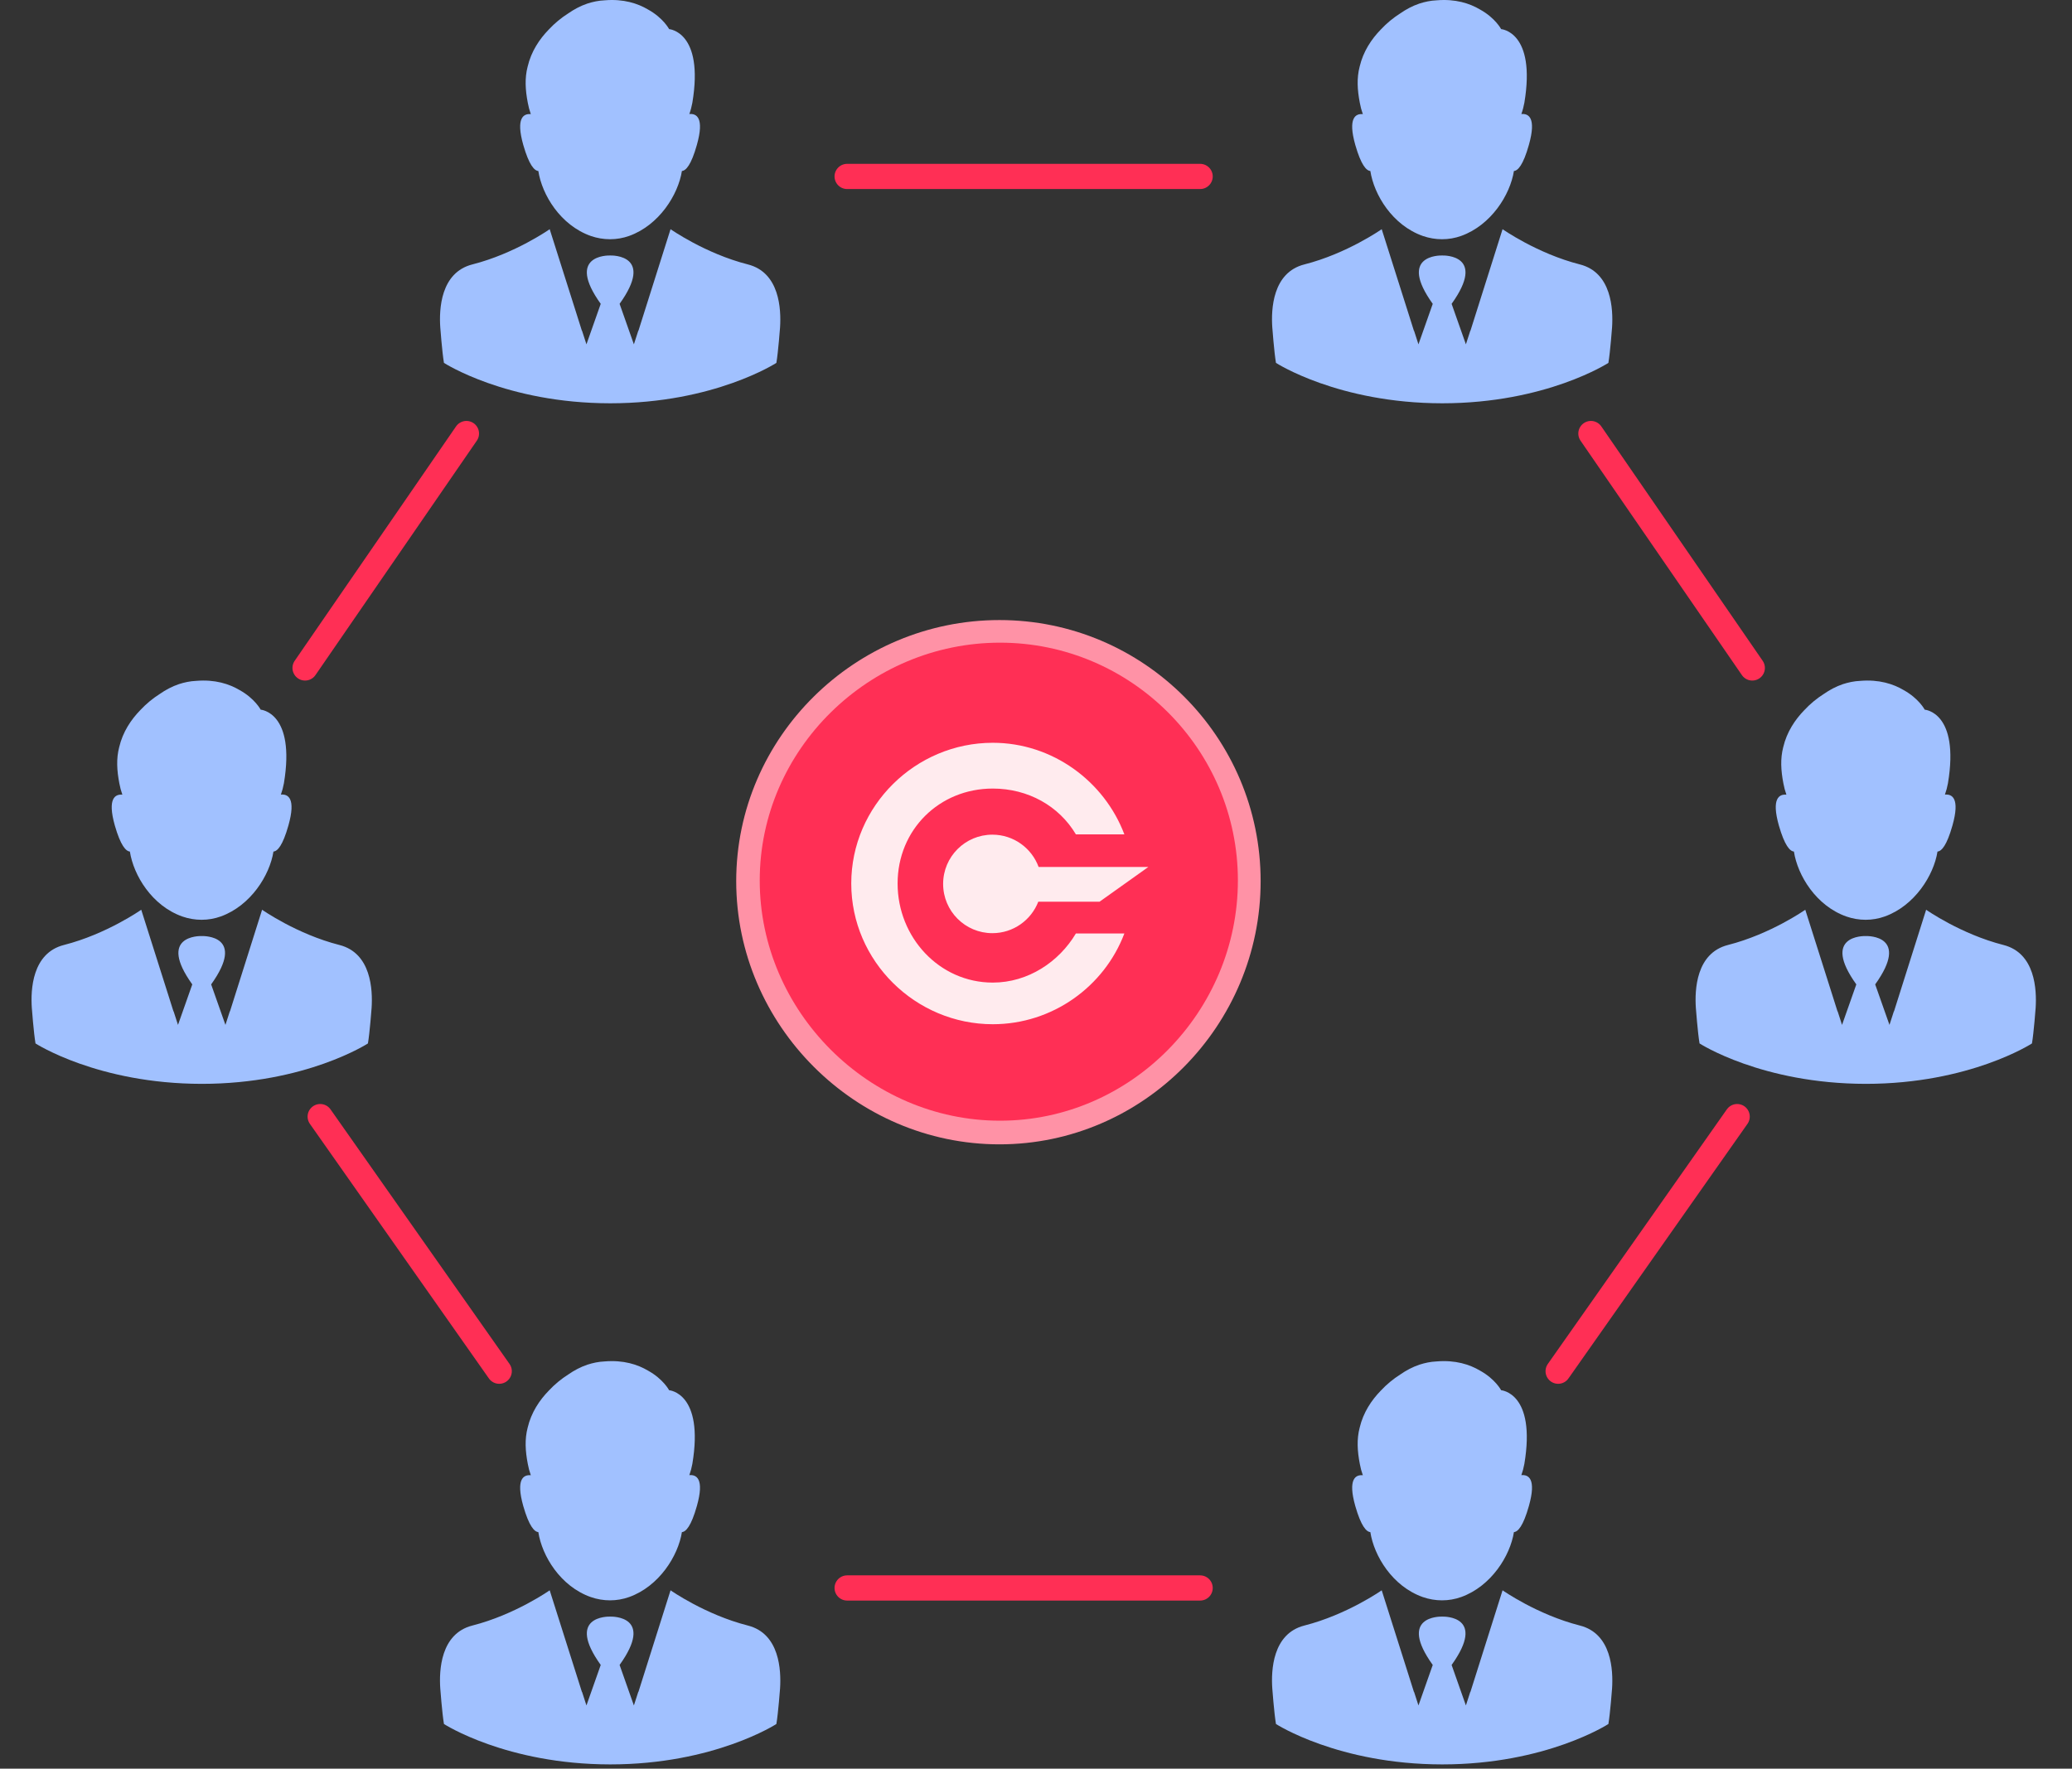<svg width="390" height="333" viewBox="0 0 390 333" fill="none" xmlns="http://www.w3.org/2000/svg">
<rect x="0" y="0" width="390" height="333" fill="#333333" stroke="none"/>
<path d="M57.422 125.759L87.794 81.625" stroke="#FF2F55" stroke-width="4.746" stroke-linecap="round"/>
<path d="M329.822 125.759L299.45 81.625" stroke="#FF2F55" stroke-width="4.746" stroke-linecap="round"/>
<path d="M60.27 210.231L93.963 258.162" stroke="#FF2F55" stroke-width="4.746" stroke-linecap="round"/>
<path d="M326.975 210.231L293.281 258.162" stroke="#FF2F55" stroke-width="4.746" stroke-linecap="round"/>
<g clip-path="url(#clip0)">
<path d="M24.447 160.326C25.139 164.822 28.613 170.544 34.32 172.557C36.663 173.374 39.225 173.39 41.568 172.541C47.18 170.513 50.765 164.806 51.472 160.326C52.227 160.263 53.217 159.209 54.286 155.421C55.748 150.248 54.192 149.478 52.871 149.604C53.123 148.896 53.312 148.173 53.437 147.481C55.67 134.071 49.067 133.615 49.067 133.615C49.067 133.615 47.966 131.508 45.089 129.92C43.156 128.773 40.467 127.892 36.93 128.191C35.782 128.238 34.697 128.474 33.675 128.804C32.371 129.244 31.176 129.889 30.091 130.644C28.77 131.477 27.513 132.514 26.412 133.694C24.667 135.486 23.111 137.797 22.435 140.674C21.869 142.828 21.995 145.076 22.466 147.497C22.592 148.204 22.781 148.912 23.032 149.619C21.712 149.494 20.155 150.264 21.617 155.436C22.702 159.209 23.692 160.263 24.447 160.326Z" fill="#A1C1FF"/>
<path d="M63.892 177.918C55.859 175.874 49.334 171.283 49.334 171.283L44.24 187.398L43.282 190.432L43.266 190.385L42.433 192.963L39.744 185.338C46.347 176.126 38.408 176.22 37.968 176.236C37.528 176.22 29.588 176.126 36.191 185.338L33.503 192.963L32.67 190.385L32.654 190.432L31.695 187.398L26.585 171.283C26.585 171.283 20.061 175.874 12.027 177.918C6.038 179.443 5.755 186.36 5.99 189.772C5.99 189.772 6.336 194.41 6.682 196.453C6.682 196.453 18.379 204.047 37.968 204.063C57.556 204.063 69.253 196.453 69.253 196.453C69.599 194.41 69.945 189.772 69.945 189.772C70.165 186.36 69.882 179.443 63.892 177.918Z" fill="#A1C1FF"/>
</g>
<g clip-path="url(#clip1)">
<path d="M337.659 160.326C338.351 164.822 341.825 170.544 347.532 172.557C349.875 173.374 352.437 173.39 354.78 172.541C360.392 170.513 363.977 164.806 364.684 160.326C365.439 160.263 366.429 159.209 367.498 155.421C368.96 150.248 367.404 149.478 366.083 149.604C366.335 148.896 366.523 148.173 366.649 147.481C368.882 134.071 362.279 133.615 362.279 133.615C362.279 133.615 361.178 131.508 358.301 129.92C356.367 128.773 353.679 127.892 350.142 128.191C348.994 128.238 347.909 128.474 346.887 128.804C345.583 129.244 344.388 129.889 343.303 130.644C341.982 131.477 340.725 132.514 339.624 133.694C337.879 135.486 336.323 137.797 335.647 140.674C335.081 142.828 335.206 145.076 335.678 147.497C335.804 148.204 335.993 148.912 336.244 149.619C334.923 149.494 333.367 150.264 334.829 155.436C335.914 159.209 336.904 160.263 337.659 160.326Z" fill="#A1C1FF"/>
<path d="M377.104 177.918C369.071 175.874 362.546 171.283 362.546 171.283L357.452 187.398L356.493 190.432L356.478 190.385L355.644 192.963L352.956 185.338C359.559 176.126 351.62 176.22 351.18 176.236C350.739 176.22 342.8 176.126 349.403 185.338L346.715 192.963L345.882 190.385L345.866 190.432L344.907 187.398L339.797 171.283C339.797 171.283 333.273 175.874 325.239 177.918C319.249 179.443 318.967 186.36 319.202 189.772C319.202 189.772 319.548 194.41 319.894 196.453C319.894 196.453 331.591 204.047 351.18 204.063C370.768 204.063 382.465 196.453 382.465 196.453C382.811 194.41 383.157 189.772 383.157 189.772C383.377 186.36 383.094 179.443 377.104 177.918Z" fill="#A1C1FF"/>
</g>
<g clip-path="url(#clip2)">
<path d="M101.327 32.193C102.019 36.69 105.493 42.412 111.2 44.425C113.542 45.242 116.105 45.258 118.448 44.409C124.06 42.381 127.645 36.674 128.352 32.193C129.107 32.13 130.097 31.077 131.166 27.288C132.628 22.116 131.072 21.346 129.751 21.471C130.003 20.764 130.191 20.041 130.317 19.349C132.55 5.939 125.947 5.483 125.947 5.483C125.947 5.483 124.846 3.376 121.969 1.788C120.035 0.64 117.347 -0.24 113.81 0.059C112.662 0.106 111.577 0.342 110.555 0.672C109.251 1.112 108.056 1.757 106.971 2.511C105.65 3.345 104.393 4.382 103.292 5.561C101.547 7.353 99.991 9.665 99.315 12.541C98.749 14.695 98.874 16.944 99.346 19.365C99.472 20.072 99.66 20.779 99.912 21.487C98.591 21.361 97.035 22.132 98.497 27.304C99.582 31.077 100.572 32.13 101.327 32.193Z" fill="#A1C1FF"/>
<path d="M140.772 49.785C132.739 47.742 126.214 43.151 126.214 43.151L121.12 59.265L120.161 62.3L120.146 62.252L119.312 64.831L116.624 57.206C123.227 47.993 115.288 48.087 114.848 48.103C114.407 48.087 106.468 47.993 113.071 57.206L110.383 64.831L109.549 62.252L109.534 62.3L108.575 59.265L103.465 43.151C103.465 43.151 96.941 47.742 88.907 49.785C82.918 51.31 82.635 58.228 82.87 61.639C82.87 61.639 83.216 66.277 83.562 68.321C83.562 68.321 95.259 75.914 114.848 75.93C134.436 75.93 146.133 68.321 146.133 68.321C146.479 66.277 146.825 61.639 146.825 61.639C147.045 58.228 146.762 51.31 140.772 49.785Z" fill="#A1C1FF"/>
</g>
<g clip-path="url(#clip3)">
<path d="M101.327 288.458C102.019 292.954 105.493 298.677 111.2 300.689C113.542 301.507 116.105 301.522 118.448 300.673C124.06 298.645 127.645 292.939 128.352 288.458C129.107 288.395 130.097 287.342 131.166 283.553C132.628 278.381 131.072 277.61 129.751 277.736C130.003 277.028 130.191 276.305 130.317 275.614C132.55 262.203 125.947 261.747 125.947 261.747C125.947 261.747 124.846 259.641 121.969 258.053C120.035 256.905 117.347 256.025 113.81 256.323C112.662 256.371 111.577 256.606 110.555 256.937C109.251 257.377 108.056 258.021 106.971 258.776C105.65 259.609 104.393 260.647 103.292 261.826C101.547 263.618 99.991 265.929 99.315 268.806C98.749 270.96 98.874 273.208 99.346 275.629C99.472 276.337 99.66 277.044 99.912 277.752C98.591 277.626 97.035 278.396 98.497 283.569C99.582 287.342 100.572 288.395 101.327 288.458Z" fill="#A1C1FF"/>
<path d="M140.772 306.05C132.739 304.006 126.214 299.416 126.214 299.416L121.12 315.53L120.161 318.564L120.146 318.517L119.312 321.096L116.624 313.471C123.227 304.258 115.288 304.352 114.848 304.368C114.407 304.352 106.468 304.258 113.071 313.471L110.383 321.096L109.549 318.517L109.534 318.564L108.575 315.53L103.465 299.416C103.465 299.416 96.941 304.006 88.907 306.05C82.918 307.575 82.635 314.493 82.87 317.904C82.87 317.904 83.216 322.542 83.562 324.586C83.562 324.586 95.259 332.179 114.848 332.195C134.436 332.195 146.133 324.586 146.133 324.586C146.479 322.542 146.825 317.904 146.825 317.904C147.045 314.493 146.762 307.575 140.772 306.05Z" fill="#A1C1FF"/>
</g>
<g clip-path="url(#clip4)">
<path d="M257.932 32.193C258.624 36.689 262.098 42.412 267.805 44.424C270.147 45.242 272.71 45.258 275.053 44.408C280.665 42.38 284.25 36.674 284.957 32.193C285.712 32.13 286.702 31.077 287.771 27.288C289.233 22.116 287.677 21.345 286.356 21.471C286.608 20.764 286.796 20.04 286.922 19.349C289.155 5.938 282.552 5.482 282.552 5.482C282.552 5.482 281.451 3.376 278.574 1.788C276.64 0.64 273.952 -0.24 270.415 0.059C269.267 0.106 268.182 0.341 267.16 0.672C265.856 1.112 264.661 1.756 263.576 2.511C262.255 3.344 260.998 4.382 259.897 5.561C258.152 7.353 256.596 9.664 255.92 12.541C255.354 14.695 255.479 16.943 255.951 19.364C256.077 20.072 256.265 20.779 256.517 21.487C255.196 21.361 253.64 22.131 255.102 27.304C256.187 31.077 257.177 32.13 257.932 32.193Z" fill="#A1C1FF"/>
<path d="M297.377 49.785C289.343 47.742 282.819 43.151 282.819 43.151L277.725 59.265L276.766 62.3L276.751 62.252L275.917 64.831L273.229 57.206C279.832 47.993 271.893 48.087 271.453 48.103C271.012 48.087 263.073 47.993 269.676 57.206L266.988 64.831L266.154 62.252L266.139 62.3L265.18 59.265L260.07 43.151C260.07 43.151 253.546 47.742 245.512 49.785C239.522 51.31 239.239 58.228 239.475 61.639C239.475 61.639 239.821 66.277 240.167 68.321C240.167 68.321 251.864 75.914 271.453 75.93C291.041 75.93 302.738 68.321 302.738 68.321C303.084 66.277 303.43 61.639 303.43 61.639C303.65 58.228 303.367 51.31 297.377 49.785Z" fill="#A1C1FF"/>
</g>
<g clip-path="url(#clip5)">
<path d="M257.932 288.458C258.624 292.954 262.098 298.677 267.805 300.689C270.147 301.507 272.71 301.522 275.053 300.673C280.665 298.645 284.25 292.939 284.957 288.458C285.712 288.395 286.702 287.342 287.771 283.553C289.233 278.381 287.677 277.61 286.356 277.736C286.608 277.028 286.796 276.305 286.922 275.614C289.155 262.203 282.552 261.747 282.552 261.747C282.552 261.747 281.451 259.641 278.574 258.053C276.64 256.905 273.952 256.025 270.415 256.323C269.267 256.371 268.182 256.606 267.16 256.937C265.856 257.377 264.661 258.021 263.576 258.776C262.255 259.609 260.998 260.647 259.897 261.826C258.152 263.618 256.596 265.929 255.92 268.806C255.354 270.96 255.479 273.208 255.951 275.629C256.077 276.337 256.265 277.044 256.517 277.752C255.196 277.626 253.64 278.396 255.102 283.569C256.187 287.342 257.177 288.395 257.932 288.458Z" fill="#A1C1FF"/>
<path d="M297.377 306.05C289.343 304.006 282.819 299.416 282.819 299.416L277.725 315.53L276.766 318.564L276.751 318.517L275.917 321.096L273.229 313.471C279.832 304.258 271.893 304.352 271.453 304.368C271.012 304.352 263.073 304.258 269.676 313.471L266.988 321.096L266.154 318.517L266.139 318.564L265.18 315.53L260.07 299.416C260.07 299.416 253.546 304.006 245.512 306.05C239.522 307.575 239.239 314.493 239.475 317.904C239.475 317.904 239.821 322.542 240.167 324.586C240.167 324.586 251.864 332.179 271.453 332.195C291.041 332.195 302.738 324.586 302.738 324.586C303.084 322.542 303.43 317.904 303.43 317.904C303.65 314.493 303.367 307.575 297.377 306.05Z" fill="#A1C1FF"/>
</g>
<g clip-path="url(#clip6)">
<path fill-rule="evenodd" clip-rule="evenodd" d="M138.573 165.904C138.573 138.778 160.995 116.742 188.12 116.742C215.246 116.742 237.282 138.778 237.282 165.904C237.282 193.03 215.246 215.452 188.12 215.452C160.995 215.452 138.573 193.03 138.573 165.904ZM145.815 165.882C145.815 142.806 165.066 123.985 188.142 123.985C211.219 123.985 230.04 142.806 230.04 165.882C230.04 188.959 211.219 208.21 188.142 208.21C165.066 208.21 145.815 188.959 145.815 165.882Z" fill="#FF92A6"/>
<path d="M188.23 121C163.571 121 143 141.112 143 165.77C143 190.429 163.571 211 188.23 211C212.888 211 233 190.429 233 165.77C233 141.112 212.888 121 188.23 121Z" fill="#FF2F55"/>
</g>
<path d="M225.892 33.219L159.453 33.219" stroke="#FF2F55" stroke-width="4.746" stroke-linecap="round"/>
<path d="M225.892 298.975L159.453 298.975" stroke="#FF2F55" stroke-width="4.746" stroke-linecap="round"/>
<g opacity="0.9" clip-path="url(#clip7)">
<path fill-rule="evenodd" clip-rule="evenodd" d="M202.51 157.091C199.327 151.739 193.511 148.467 186.863 148.467C176.798 148.467 168.95 156.212 168.95 166.342C168.95 176.473 176.798 184.997 186.863 184.997C193.511 184.997 199.327 181.101 202.51 175.749H211.633C207.863 185.738 198.11 192.837 186.863 192.837C172.324 192.837 160.227 180.975 160.227 166.342C160.227 151.709 172.324 139.847 186.863 139.847C198.11 139.847 207.863 147.103 211.633 157.091H202.51V157.091ZM216.152 163.225L206.961 169.771H195.43C194.087 173.236 190.725 175.693 186.787 175.693C181.668 175.693 177.519 171.542 177.519 166.42C177.519 161.299 181.668 157.147 186.787 157.147C190.784 157.147 194.19 159.678 195.491 163.225H216.152Z" fill="white"/>
</g>
<defs>
<clipPath id="clip0">
<rect width="75.93" height="75.93" fill="white" transform="translate(0 128.132)"/>
</clipPath>
<clipPath id="clip1">
<rect width="75.93" height="75.93" fill="white" transform="translate(313.212 128.132)"/>
</clipPath>
<clipPath id="clip2">
<rect width="75.93" height="75.93" fill="white" transform="translate(76.879)"/>
</clipPath>
<clipPath id="clip3">
<rect width="75.93" height="75.93" fill="white" transform="translate(76.879 256.264)"/>
</clipPath>
<clipPath id="clip4">
<rect width="75.93" height="75.93" fill="white" transform="translate(233.485)"/>
</clipPath>
<clipPath id="clip5">
<rect width="75.93" height="75.93" fill="white" transform="translate(233.485 256.264)"/>
</clipPath>
<clipPath id="clip6">
<rect width="98.709" height="98.709" fill="white" transform="translate(138.573 116.742)"/>
</clipPath>
<clipPath id="clip7">
<rect width="55.925" height="52.99" fill="white" transform="translate(160.228 139.848)"/>
</clipPath>
</defs>
</svg>
